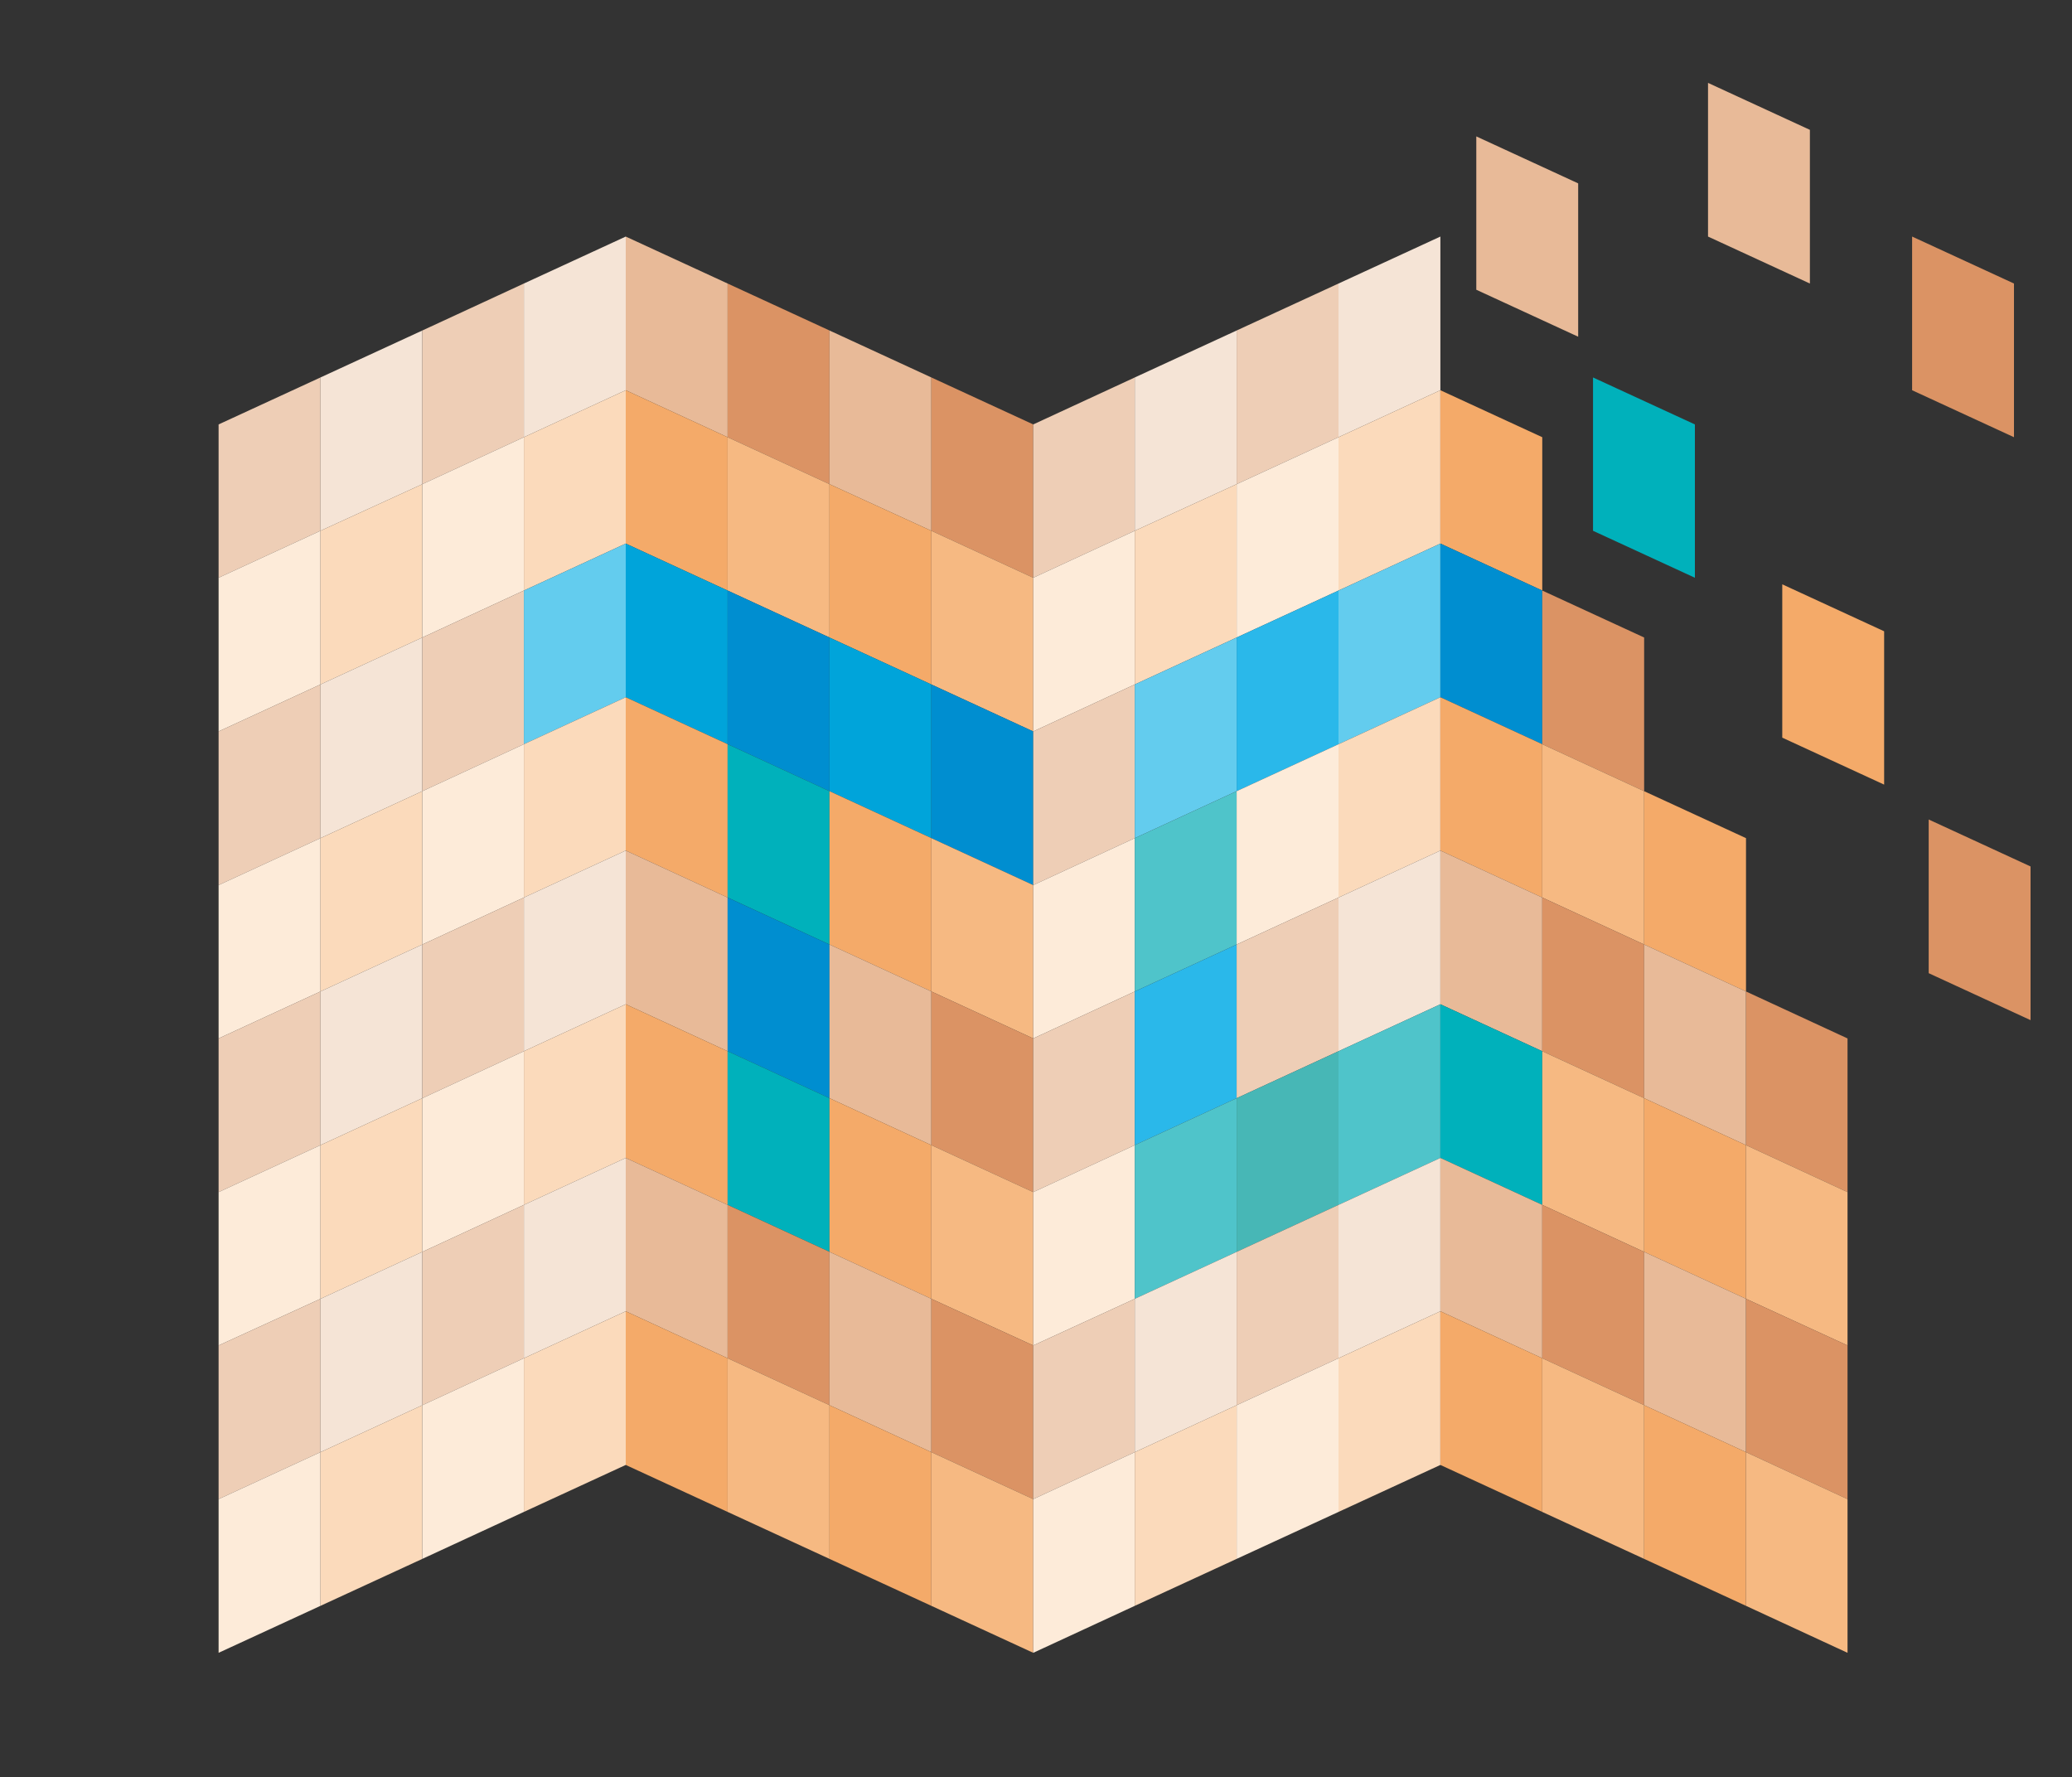<?xml version="1.0" encoding="UTF-8" standalone="no"?>
<!-- Generator: Adobe Illustrator 22.1.0, SVG Export Plug-In . SVG Version: 6.00 Build 0)  -->

<svg
   xmlns:dc="http://purl.org/dc/elements/1.1/"
   xmlns:cc="http://creativecommons.org/ns#"
   xmlns:rdf="http://www.w3.org/1999/02/22-rdf-syntax-ns#"
   xmlns:svg="http://www.w3.org/2000/svg"
   xmlns="http://www.w3.org/2000/svg"
   xmlns:sodipodi="http://sodipodi.sourceforge.net/DTD/sodipodi-0.dtd"
   xmlns:inkscape="http://www.inkscape.org/namespaces/inkscape"
   version="1.1"
   id="Layer_1"
   x="0px"
   y="0px"
   viewBox="0 0 600 514.6"
   xml:space="preserve"
   sodipodi:docname="logo.svg"
   width="200"
   height="171.533"
   inkscape:version="0.92.2 (5c3e80d, 2017-08-06)"
   inkscape:export-filename="C:\Users\dimh\work\terracotta\docs\_figures\logo-banner-700px.png"
   inkscape:export-xdpi="32.759998"
   inkscape:export-ydpi="32.759998"><rect x="0" y="0" width="600" height="514.6" fill="#333333" stroke="none"/><defs
     id="defs289" /><sodipodi:namedview
     pagecolor="#ffffff"
     bordercolor="#666666"
     borderopacity="1"
     objecttolerance="10"
     gridtolerance="10"
     guidetolerance="10"
     inkscape:pageopacity="0"
     inkscape:pageshadow="2"
     inkscape:window-width="3072"
     inkscape:window-height="1665"
     id="namedview287"
     showgrid="false"
     fit-margin-top="8"
     fit-margin-right="4"
     fit-margin-bottom="12"
     fit-margin-left="21.1"
     inkscape:pagecheckerboard="false"
     inkscape:zoom="1.7433396"
     inkscape:cx="428.89722"
     inkscape:cy="67.826086"
     inkscape:window-x="-8"
     inkscape:window-y="-8"
     inkscape:window-maximized="1"
     inkscape:current-layer="Layer_1"
     scale-x="3" /><style
     type="text/css"
     id="style2">
	.st0{fill:#808285;}
	.st1{fill:#EECEB6;}
	.st2{fill:#FDEBD9;}
	.st3{fill:#F5E4D6;}
	.st4{fill:#FBDABB;}
	.st5{fill:#63CCEE;}
	.st6{fill:#E8BA98;}
	.st7{fill:#F4AA69;}
	.st8{fill:#DB9364;}
	.st9{fill:#F6B982;}
	.st10{fill:#00A4DA;}
	.st11{fill:#008ED0;}
	.st12{fill:#00B1BB;}
	.st13{fill:#4FC4CA;}
	.st14{fill:#2AB8EA;}
	.st15{fill:#47B7B6;}
</style><g
     id="g282"
     transform="translate(-251.8,-34.4)"><g
       id="g90"><polygon
         style="fill:#eeceb6"
         id="polygon26"
         points="315.1,201.7 315.1,157.3 344.6,143.7 344.6,188.1 "
         class="st1" /><polygon
         style="fill:#fdebd9"
         id="polygon28"
         points="315.1,246.2 315.1,201.7 344.6,188.1 344.6,232.6 "
         class="st2" /><polygon
         style="fill:#f5e4d6"
         id="polygon30"
         points="344.6,188.1 344.6,143.7 374.1,130.1 374.1,174.6 "
         class="st3" /><polygon
         style="fill:#fbdabb"
         id="polygon32"
         points="344.6,232.6 344.6,188.1 374.1,174.6 374.1,219 "
         class="st4" /><polygon
         style="fill:#eeceb6"
         id="polygon34"
         points="374.1,174.6 374.1,130.1 403.5,116.5 403.5,161 "
         class="st1" /><polygon
         style="fill:#fdebd9"
         id="polygon36"
         points="374.1,219 374.1,174.6 403.5,161 403.5,205.4 "
         class="st2" /><polygon
         style="fill:#f5e4d6"
         id="polygon38"
         points="403.5,161 403.5,116.5 433,102.9 433,147.4 "
         class="st3" /><polygon
         style="fill:#fbdabb"
         id="polygon40"
         points="403.5,205.4 403.5,161 433,147.4 433,191.8 "
         class="st4" /><polygon
         style="fill:#eeceb6"
         id="polygon42"
         points="315.1,290.7 315.1,246.2 344.6,232.6 344.6,277.1 "
         class="st1" /><polygon
         style="fill:#fdebd9"
         id="polygon44"
         points="315.1,335.1 315.1,290.7 344.6,277.1 344.6,321.5 "
         class="st2" /><polygon
         style="fill:#f5e4d6"
         id="polygon46"
         points="344.6,277.1 344.6,232.6 374.1,219 374.1,263.5 "
         class="st3" /><polygon
         style="fill:#fbdabb"
         id="polygon48"
         points="344.6,321.5 344.6,277.1 374.1,263.5 374.1,307.9 "
         class="st4" /><polygon
         style="fill:#eeceb6"
         id="polygon50"
         points="374.1,263.5 374.1,219 403.5,205.4 403.5,249.9 "
         class="st1" /><polygon
         style="fill:#fdebd9"
         id="polygon52"
         points="374.1,307.9 374.1,263.5 403.5,249.9 403.5,294.3 "
         class="st2" /><polygon
         style="fill:#63ccee"
         id="polygon54"
         points="403.5,249.9 403.5,205.4 433,191.8 433,236.3 "
         class="st5" /><polygon
         style="fill:#fbdabb"
         id="polygon56"
         points="403.5,294.3 403.5,249.9 433,236.3 433,280.7 "
         class="st4" /><polygon
         style="fill:#eeceb6"
         id="polygon58"
         points="315.1,379.6 315.1,335.1 344.6,321.5 344.6,366 "
         class="st1" /><polygon
         style="fill:#fdebd9"
         id="polygon60"
         points="315.1,424 315.1,379.6 344.6,366 344.6,410.5 "
         class="st2" /><polygon
         style="fill:#f5e4d6"
         id="polygon62"
         points="344.6,366 344.6,321.5 374.1,307.9 374.1,352.4 "
         class="st3" /><polygon
         style="fill:#fbdabb"
         id="polygon64"
         points="344.6,410.5 344.6,366 374.1,352.4 374.1,396.9 "
         class="st4" /><polygon
         style="fill:#eeceb6"
         id="polygon66"
         points="374.1,352.4 374.1,307.9 403.5,294.3 403.5,338.8 "
         class="st1" /><polygon
         style="fill:#fdebd9"
         id="polygon68"
         points="374.1,396.9 374.1,352.4 403.5,338.8 403.5,383.3 "
         class="st2" /><polygon
         style="fill:#f5e4d6"
         id="polygon70"
         points="403.5,338.8 403.5,294.3 433,280.7 433,325.2 "
         class="st3" /><polygon
         style="fill:#fbdabb"
         id="polygon72"
         points="403.5,383.3 403.5,338.8 433,325.2 433,369.7 "
         class="st4" /><polygon
         style="fill:#eeceb6"
         id="polygon74"
         points="315.1,468.5 315.1,424 344.6,410.5 344.6,454.9 "
         class="st1" /><polygon
         style="fill:#fdebd9"
         id="polygon76"
         points="315.1,513 315.1,468.5 344.6,454.9 344.6,499.4 "
         class="st2" /><polygon
         style="fill:#f5e4d6"
         id="polygon78"
         points="344.6,454.9 344.6,410.5 374.1,396.9 374.1,441.3 "
         class="st3" /><polygon
         style="fill:#fbdabb"
         id="polygon80"
         points="344.6,499.4 344.6,454.9 374.1,441.3 374.1,485.8 "
         class="st4" /><polygon
         style="fill:#eeceb6"
         id="polygon82"
         points="374.1,441.3 374.1,396.9 403.5,383.3 403.5,427.7 "
         class="st1" /><polygon
         style="fill:#fdebd9"
         id="polygon84"
         points="374.1,485.8 374.1,441.3 403.5,427.7 403.5,472.2 "
         class="st2" /><polygon
         style="fill:#f5e4d6"
         id="polygon86"
         points="403.5,427.7 403.5,383.3 433,369.7 433,414.1 "
         class="st3" /><polygon
         style="fill:#fbdabb"
         id="polygon88"
         points="403.5,472.2 403.5,427.7 433,414.1 433,458.6 "
         class="st4" /></g><g
       id="g156"><polygon
         style="fill:#e8ba98"
         id="polygon92"
         points="433,147.4 433,102.9 462.5,116.5 462.5,161 "
         class="st6" /><polygon
         style="fill:#f4aa69"
         id="polygon94"
         points="433,191.8 433,147.4 462.5,161 462.5,205.4 "
         class="st7" /><polygon
         style="fill:#db9364"
         id="polygon96"
         points="462.5,161 462.5,116.5 492,130.1 492,174.6 "
         class="st8" /><polygon
         style="fill:#f6b982"
         id="polygon98"
         points="462.5,205.4 462.5,161 492,174.6 492,219 "
         class="st9" /><polygon
         style="fill:#e8ba98"
         id="polygon100"
         points="492,174.6 492,130.1 521.5,143.7 521.5,188.1 "
         class="st6" /><polygon
         style="fill:#f4aa69"
         id="polygon102"
         points="492,219 492,174.6 521.5,188.1 521.5,232.6 "
         class="st7" /><polygon
         style="fill:#db9364"
         id="polygon104"
         points="521.5,188.1 521.5,143.7 551,157.3 551,201.7 "
         class="st8" /><polygon
         style="fill:#f6b982"
         id="polygon106"
         points="521.5,232.6 521.5,188.1 551,201.7 551,246.2 "
         class="st9" /><polygon
         style="fill:#00a4da"
         id="polygon108"
         points="433,236.3 433,191.8 462.5,205.4 462.5,249.9 "
         class="st10" /><polygon
         style="fill:#f4aa69"
         id="polygon110"
         points="433,280.7 433,236.3 462.5,249.9 462.5,294.3 "
         class="st7" /><polygon
         style="fill:#008ed0"
         id="polygon112"
         points="462.5,249.9 462.5,205.4 492,219 492,263.5 "
         class="st11" /><polygon
         style="fill:#00b1bb"
         id="polygon114"
         points="462.5,294.3 462.5,249.9 492,263.5 492,307.9 "
         class="st12" /><polygon
         style="fill:#00a4da"
         id="polygon116"
         points="492,263.5 492,219 521.5,232.6 521.5,277.1 "
         class="st10" /><polygon
         style="fill:#f4aa69"
         id="polygon118"
         points="492,307.9 492,263.5 521.5,277.1 521.5,321.5 "
         class="st7" /><polygon
         style="fill:#008ed0"
         id="polygon120"
         points="521.5,277.1 521.5,232.6 551,246.2 551,290.7 "
         class="st11" /><polygon
         style="fill:#f6b982"
         id="polygon122"
         points="521.5,321.5 521.5,277.1 551,290.7 551,335.1 "
         class="st9" /><polygon
         style="fill:#e8ba98"
         id="polygon124"
         points="433,325.2 433,280.7 462.5,294.3 462.5,338.8 "
         class="st6" /><polygon
         style="fill:#f4aa69"
         id="polygon126"
         points="433,369.7 433,325.2 462.5,338.8 462.5,383.3 "
         class="st7" /><polygon
         style="fill:#008ed0"
         id="polygon128"
         points="462.5,338.8 462.5,294.3 492,307.9 492,352.4 "
         class="st11" /><polygon
         style="fill:#00b1bb"
         id="polygon130"
         points="462.5,383.3 462.5,338.8 492,352.4 492,396.9 "
         class="st12" /><polygon
         style="fill:#e8ba98"
         id="polygon132"
         points="492,352.4 492,307.9 521.5,321.5 521.5,366 "
         class="st6" /><polygon
         style="fill:#f4aa69"
         id="polygon134"
         points="492,396.9 492,352.4 521.5,366 521.5,410.5 "
         class="st7" /><polygon
         style="fill:#db9364"
         id="polygon136"
         points="521.5,366 521.5,321.5 551,335.1 551,379.6 "
         class="st8" /><polygon
         style="fill:#f6b982"
         id="polygon138"
         points="521.5,410.5 521.5,366 551,379.6 551,424 "
         class="st9" /><polygon
         style="fill:#e8ba98"
         id="polygon140"
         points="433,414.1 433,369.7 462.5,383.3 462.5,427.7 "
         class="st6" /><polygon
         style="fill:#f4aa69"
         id="polygon142"
         points="433,458.6 433,414.1 462.5,427.7 462.5,472.2 "
         class="st7" /><polygon
         style="fill:#db9364"
         id="polygon144"
         points="462.5,427.7 462.5,383.3 492,396.9 492,441.3 "
         class="st8" /><polygon
         style="fill:#f6b982"
         id="polygon146"
         points="462.5,472.2 462.5,427.7 492,441.3 492,485.8 "
         class="st9" /><polygon
         style="fill:#e8ba98"
         id="polygon148"
         points="492,441.3 492,396.9 521.5,410.5 521.5,454.9 "
         class="st6" /><polygon
         style="fill:#f4aa69"
         id="polygon150"
         points="492,485.8 492,441.3 521.5,454.9 521.5,499.4 "
         class="st7" /><polygon
         style="fill:#db9364"
         id="polygon152"
         points="521.5,454.9 521.5,410.5 551,424 551,468.5 "
         class="st8" /><polygon
         style="fill:#f6b982"
         id="polygon154"
         points="521.5,499.4 521.5,454.9 551,468.5 551,513 "
         class="st9" /></g><g
       id="g222"><polygon
         style="fill:#eeceb6"
         id="polygon158"
         points="551,201.7 551,157.3 580.4,143.7 580.4,188.1 "
         class="st1" /><polygon
         style="fill:#fdebd9"
         id="polygon160"
         points="551,246.2 551,201.7 580.4,188.1 580.4,232.6 "
         class="st2" /><polygon
         style="fill:#f5e4d6"
         id="polygon162"
         points="580.4,188.1 580.4,143.7 609.9,130.1 609.9,174.6 "
         class="st3" /><polygon
         style="fill:#fbdabb"
         id="polygon164"
         points="580.4,232.6 580.4,188.1 609.9,174.6 609.9,219 "
         class="st4" /><polygon
         style="fill:#eeceb6"
         id="polygon166"
         points="609.9,174.6 609.9,130.1 639.4,116.5 639.4,161 "
         class="st1" /><polygon
         style="fill:#fdebd9"
         id="polygon168"
         points="609.9,219 609.9,174.6 639.4,161 639.4,205.4 "
         class="st2" /><polygon
         style="fill:#f5e4d6"
         id="polygon170"
         points="639.4,161 639.4,116.5 668.9,102.9 668.9,147.4 "
         class="st3" /><polygon
         style="fill:#fbdabb"
         id="polygon172"
         points="639.4,205.4 639.4,161 668.9,147.4 668.9,191.8 "
         class="st4" /><polygon
         style="fill:#eeceb6"
         id="polygon174"
         points="551,290.7 551,246.2 580.4,232.6 580.4,277.1 "
         class="st1" /><polygon
         style="fill:#fdebd9"
         id="polygon176"
         points="551,335.1 551,290.7 580.4,277.1 580.4,321.5 "
         class="st2" /><polygon
         style="fill:#63ccee"
         id="polygon178"
         points="580.4,277.1 580.4,232.6 609.9,219 609.9,263.5 "
         class="st5" /><polygon
         style="fill:#4fc4ca"
         id="polygon180"
         points="580.4,321.5 580.4,277.1 609.9,263.5 609.9,307.9 "
         class="st13" /><polygon
         style="fill:#2ab8ea"
         id="polygon182"
         points="609.9,263.5 609.9,219 639.4,205.4 639.4,249.9 "
         class="st14" /><polygon
         style="fill:#fdebd9"
         id="polygon184"
         points="609.9,307.9 609.9,263.5 639.4,249.9 639.4,294.3 "
         class="st2" /><polygon
         style="fill:#63ccee"
         id="polygon186"
         points="639.4,249.9 639.4,205.4 668.9,191.8 668.9,236.3 "
         class="st5" /><polygon
         style="fill:#fbdabb"
         id="polygon188"
         points="639.4,294.3 639.4,249.9 668.9,236.3 668.9,280.7 "
         class="st4" /><polygon
         style="fill:#eeceb6"
         id="polygon190"
         points="551,379.6 551,335.1 580.4,321.5 580.4,366 "
         class="st1" /><polygon
         style="fill:#fdebd9"
         id="polygon192"
         points="551,424 551,379.6 580.4,366 580.4,410.5 "
         class="st2" /><polygon
         style="fill:#2ab8ea"
         id="polygon194"
         points="580.4,366 580.4,321.5 609.9,307.9 609.9,352.4 "
         class="st14" /><polygon
         style="fill:#4fc4ca"
         id="polygon196"
         points="580.4,410.5 580.4,366 609.9,352.4 609.9,396.9 "
         class="st13" /><polygon
         style="fill:#eeceb6"
         id="polygon198"
         points="609.9,352.4 609.9,307.9 639.4,294.3 639.4,338.8 "
         class="st1" /><polygon
         style="fill:#47b7b6"
         id="polygon200"
         points="609.9,396.9 609.9,352.4 639.4,338.8 639.4,383.3 "
         class="st15" /><polygon
         style="fill:#f5e4d6"
         id="polygon202"
         points="639.4,338.8 639.4,294.3 668.9,280.7 668.9,325.2 "
         class="st3" /><polygon
         style="fill:#4fc4ca"
         id="polygon204"
         points="639.4,383.3 639.4,338.8 668.9,325.2 668.9,369.7 "
         class="st13" /><polygon
         style="fill:#eeceb6"
         id="polygon206"
         points="551,468.5 551,424 580.4,410.5 580.4,454.9 "
         class="st1" /><polygon
         style="fill:#fdebd9"
         id="polygon208"
         points="551,513 551,468.5 580.4,454.9 580.4,499.4 "
         class="st2" /><polygon
         style="fill:#f5e4d6"
         id="polygon210"
         points="580.4,454.9 580.4,410.5 609.9,396.9 609.9,441.3 "
         class="st3" /><polygon
         style="fill:#fbdabb"
         id="polygon212"
         points="580.4,499.4 580.4,454.9 609.9,441.3 609.9,485.8 "
         class="st4" /><polygon
         style="fill:#eeceb6"
         id="polygon214"
         points="609.9,441.3 609.9,396.9 639.4,383.3 639.4,427.7 "
         class="st1" /><polygon
         style="fill:#fdebd9"
         id="polygon216"
         points="609.9,485.8 609.9,441.3 639.4,427.7 639.4,472.2 "
         class="st2" /><polygon
         style="fill:#f5e4d6"
         id="polygon218"
         points="639.4,427.7 639.4,383.3 668.9,369.7 668.9,414.1 "
         class="st3" /><polygon
         style="fill:#fbdabb"
         id="polygon220"
         points="639.4,472.2 639.4,427.7 668.9,414.1 668.9,458.6 "
         class="st4" /></g><g
       id="g280"><polygon
         style="fill:#e8ba98"
         id="polygon224"
         points="679.3,118.3 679.3,73.9 708.8,87.5 708.8,131.9 "
         class="st6" /><polygon
         style="fill:#f4aa69"
         id="polygon226"
         points="668.9,191.8 668.9,147.4 698.4,161 698.4,205.4 "
         class="st7" /><polygon
         style="fill:#00b1bb"
         id="polygon228"
         points="713.1,188.1 713.1,143.7 742.6,157.3 742.6,201.7 "
         class="st12" /><polygon
         style="fill:#e8ba98"
         id="polygon230"
         points="746.4,102.9 746.4,58.4 775.9,72 775.9,116.5 "
         class="st6" /><polygon
         style="fill:#f4aa69"
         id="polygon232"
         points="767.9,248 767.9,203.6 797.4,217.2 797.4,261.6 "
         class="st7" /><polygon
         style="fill:#db9364"
         id="polygon234"
         points="805.5,147.4 805.5,102.9 835,116.5 835,161 "
         class="st8" /><polygon
         style="fill:#008ed0"
         id="polygon236"
         points="668.9,236.3 668.9,191.8 698.4,205.4 698.4,249.9 "
         class="st11" /><polygon
         style="fill:#f4aa69"
         id="polygon238"
         points="668.9,280.7 668.9,236.3 698.4,249.9 698.4,294.3 "
         class="st7" /><polygon
         style="fill:#db9364"
         id="polygon240"
         points="698.4,249.9 698.4,205.4 727.9,219 727.9,263.5 "
         class="st8" /><polygon
         style="fill:#f6b982"
         id="polygon242"
         points="698.4,294.3 698.4,249.9 727.9,263.5 727.9,307.9 "
         class="st9" /><polygon
         style="fill:#f4aa69"
         id="polygon244"
         points="727.9,307.9 727.9,263.5 757.4,277.1 757.4,321.5 "
         class="st7" /><polygon
         style="fill:#db9364"
         id="polygon246"
         points="810.3,316.2 810.3,271.7 839.8,285.3 839.8,329.8 "
         class="st8" /><polygon
         style="fill:#e8ba98"
         id="polygon248"
         points="668.9,325.2 668.9,280.7 698.4,294.3 698.4,338.8 "
         class="st6" /><polygon
         style="fill:#00b1bb"
         id="polygon250"
         points="668.9,369.7 668.9,325.2 698.4,338.8 698.4,383.3 "
         class="st12" /><polygon
         style="fill:#db9364"
         id="polygon252"
         points="698.4,338.8 698.4,294.3 727.9,307.9 727.9,352.4 "
         class="st8" /><polygon
         style="fill:#f6b982"
         id="polygon254"
         points="698.4,383.3 698.4,338.8 727.9,352.4 727.9,396.9 "
         class="st9" /><polygon
         style="fill:#e8ba98"
         id="polygon256"
         points="727.9,352.4 727.9,307.9 757.4,321.5 757.4,366 "
         class="st6" /><polygon
         style="fill:#f4aa69"
         id="polygon258"
         points="727.9,396.9 727.9,352.4 757.4,366 757.4,410.5 "
         class="st7" /><polygon
         style="fill:#db9364"
         id="polygon260"
         points="757.4,366 757.4,321.5 786.8,335.1 786.8,379.6 "
         class="st8" /><polygon
         style="fill:#f6b982"
         id="polygon262"
         points="757.4,410.5 757.4,366 786.8,379.6 786.8,424 "
         class="st9" /><polygon
         style="fill:#e8ba98"
         id="polygon264"
         points="668.9,414.1 668.9,369.7 698.4,383.3 698.4,427.7 "
         class="st6" /><polygon
         style="fill:#f4aa69"
         id="polygon266"
         points="668.9,458.6 668.9,414.1 698.4,427.7 698.4,472.2 "
         class="st7" /><polygon
         style="fill:#db9364"
         id="polygon268"
         points="698.4,427.7 698.4,383.3 727.9,396.9 727.9,441.3 "
         class="st8" /><polygon
         style="fill:#f6b982"
         id="polygon270"
         points="698.4,472.2 698.4,427.7 727.9,441.3 727.9,485.8 "
         class="st9" /><polygon
         style="fill:#e8ba98"
         id="polygon272"
         points="727.9,441.3 727.9,396.9 757.4,410.5 757.4,454.9 "
         class="st6" /><polygon
         style="fill:#f4aa69"
         id="polygon274"
         points="727.9,485.8 727.9,441.3 757.4,454.9 757.4,499.4 "
         class="st7" /><polygon
         style="fill:#db9364"
         id="polygon276"
         points="757.4,454.9 757.4,410.5 786.8,424 786.8,468.5 "
         class="st8" /><polygon
         style="fill:#f6b982"
         id="polygon278"
         points="757.4,499.4 757.4,454.9 786.8,468.5 786.8,513 "
         class="st9" /></g></g></svg>